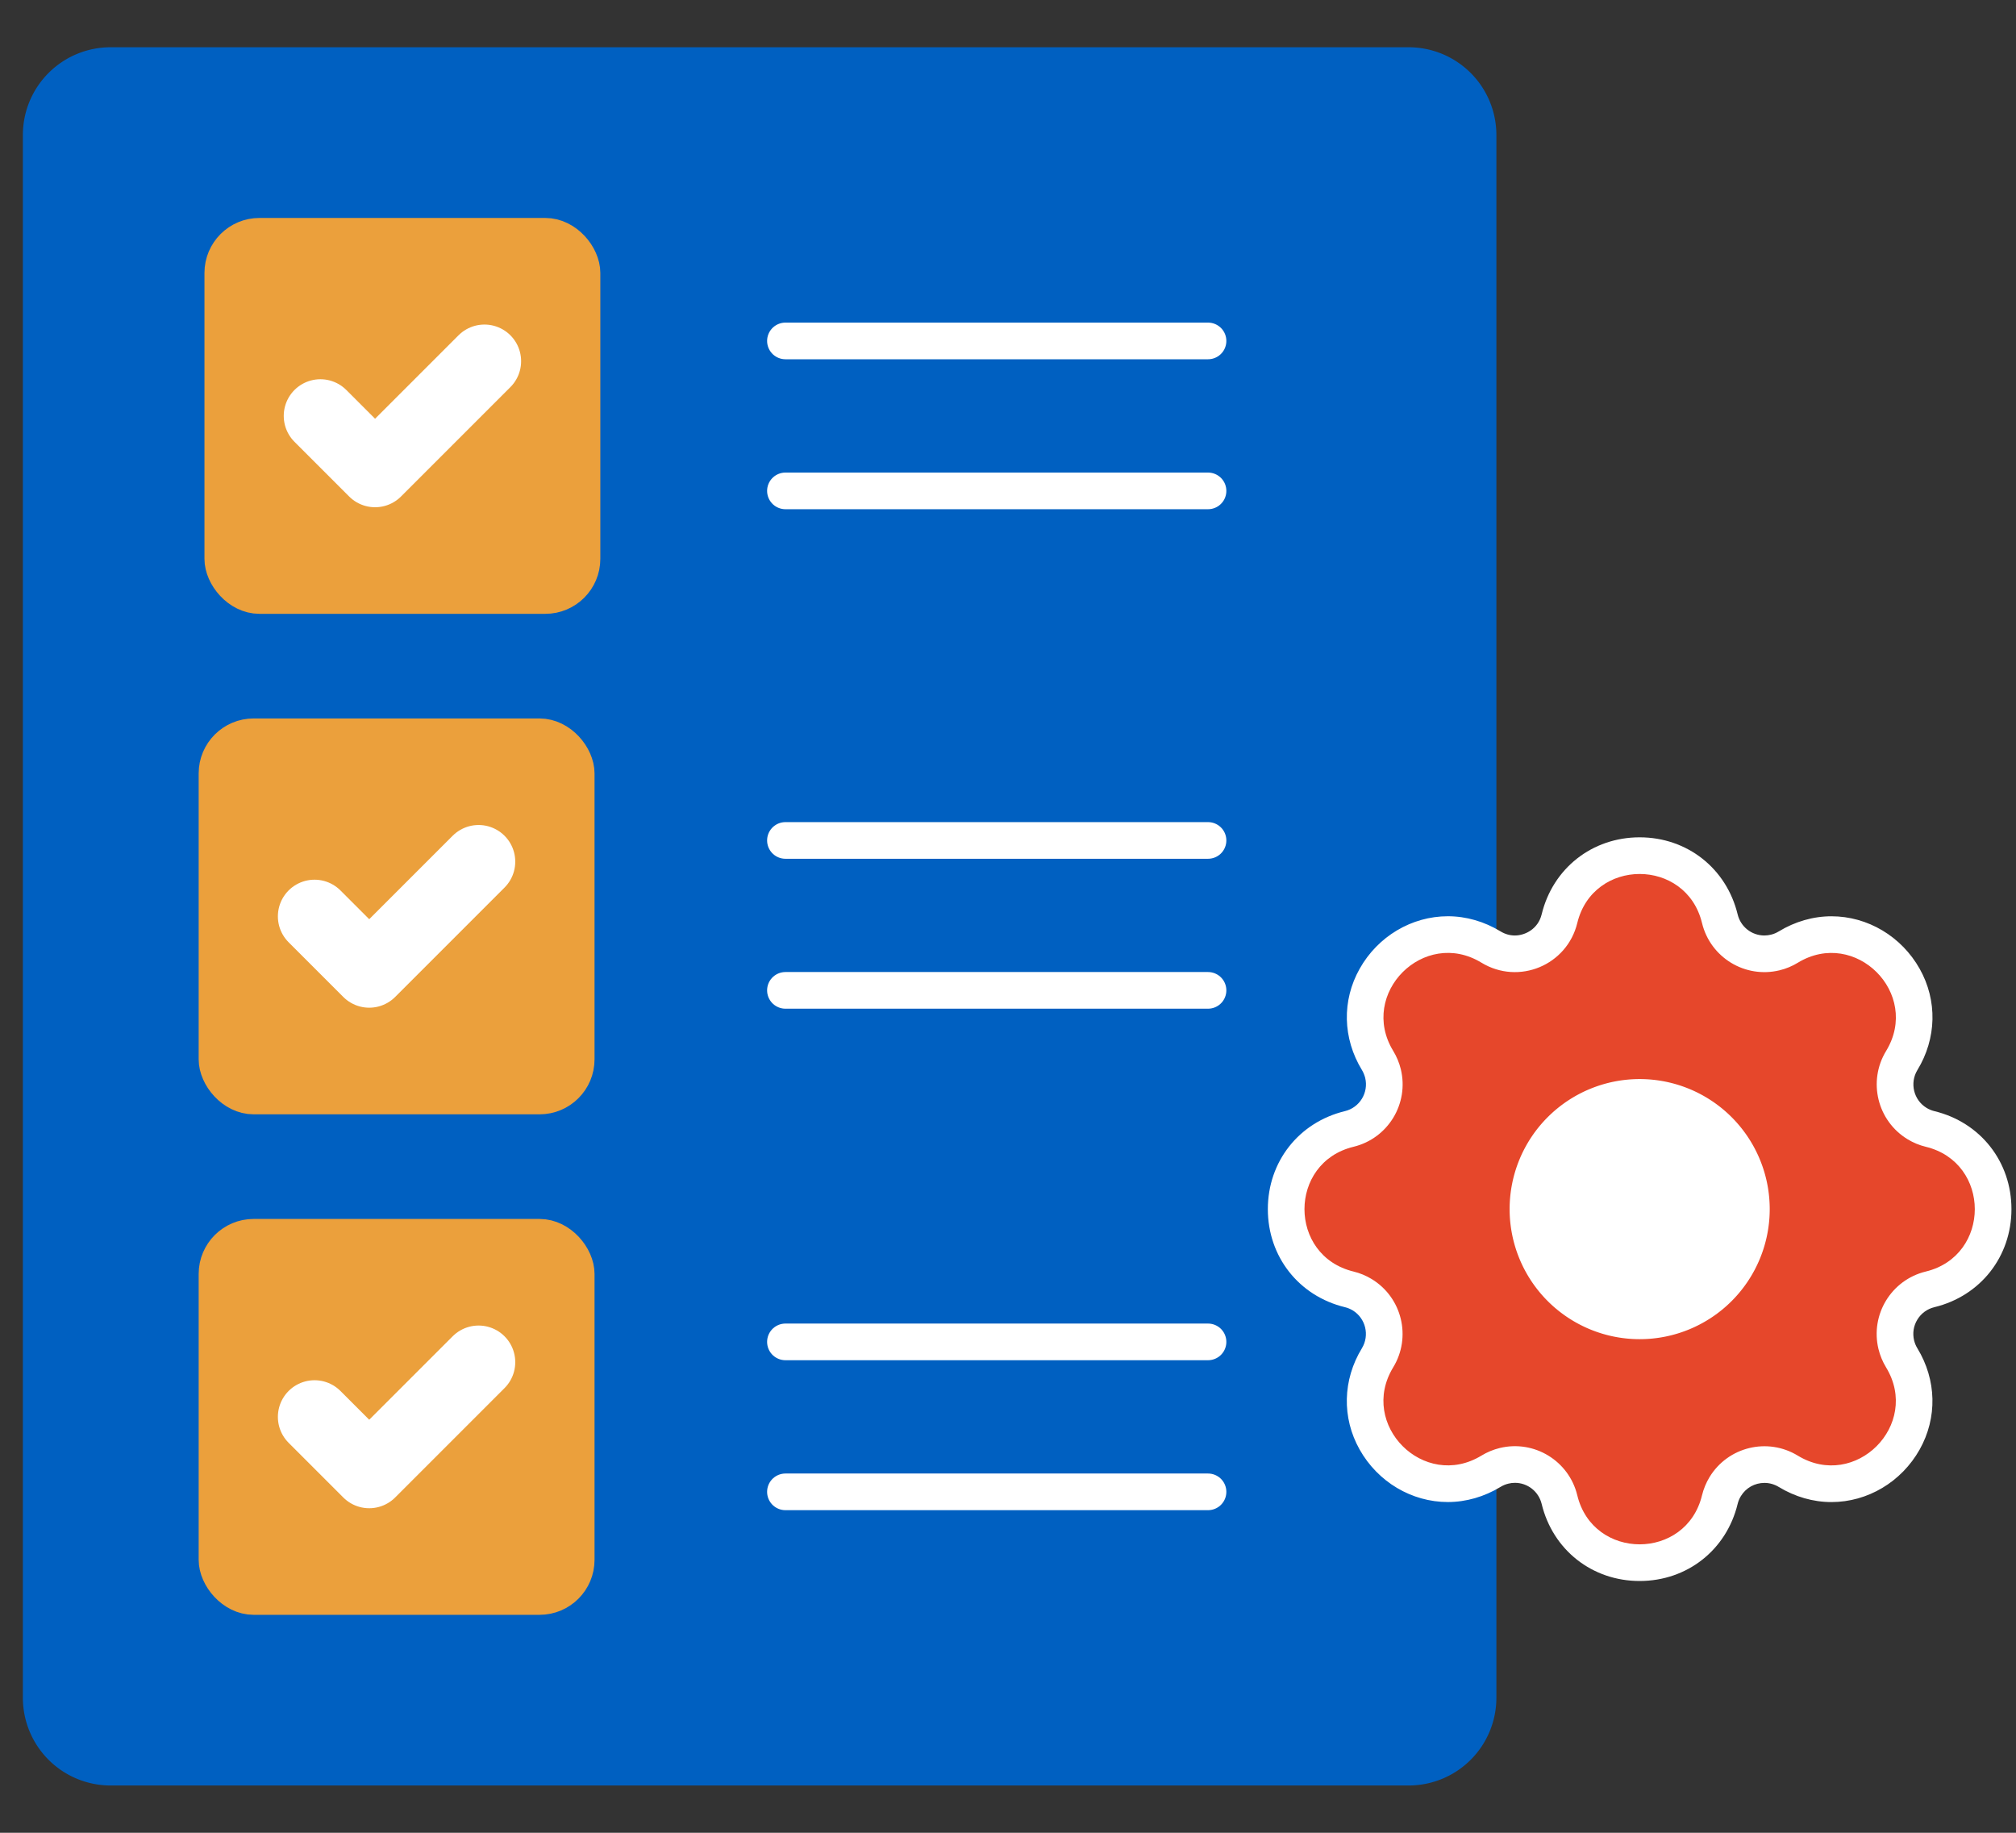 <svg xmlns="http://www.w3.org/2000/svg" xmlns:xlink="http://www.w3.org/1999/xlink" width="55" height="50" viewBox="0 0 55 50">
  <rect x="0" y="0" width="55" height="50" fill="#333333" stroke="none"/>
  <defs>
    <clipPath id="clip-path">
      <rect id="Rectangle_4659" data-name="Rectangle 4659" width="55" height="50" transform="translate(0 0)" fill="none"/>
    </clipPath>
  </defs>
  <g id="automated-test" clip-path="url(#clip-path)">
    <g id="Group_12841" data-name="Group 12841" transform="translate(0.265 0.93)">
      <path id="Path_20151" data-name="Path 20151" d="M41.2,44.887v1.64A1.894,1.894,0,0,1,39.3,48.421H3.894A1.894,1.894,0,0,1,2,46.527V3.894A1.894,1.894,0,0,1,3.894,2H39.3A1.894,1.894,0,0,1,41.2,3.894V44.887Z" transform="translate(-1.141 -1.141)" fill="#0060c1" stroke="#0060c1" stroke-linecap="round" stroke-linejoin="round" stroke-width="1"/>
      <rect id="Rectangle_4656" data-name="Rectangle 4656" width="9.8" height="9.8" rx="1" transform="translate(5.813 5.516)" fill="#eba03c" stroke="#eba03c" stroke-miterlimit="10" stroke-width="1"/>
      <path id="Path_20152" data-name="Path 20152" d="M20.652,23.243l1.492,1.492,2.984-2.984" transform="translate(-12.176 -12.827)" fill="none" stroke="#fff" stroke-linecap="round" stroke-linejoin="round" stroke-width="2"/>
      <rect id="Rectangle_4657" data-name="Rectangle 4657" width="9.8" height="9.8" rx="1" transform="translate(5.655 19.17)" fill="#eba03c" stroke="#eba03c" stroke-miterlimit="10" stroke-width="1"/>
      <path id="Path_20153" data-name="Path 20153" d="M20.263,56.682l1.492,1.492,2.984-2.984" transform="translate(-11.947 -32.613)" fill="none" stroke="#fff" stroke-linecap="round" stroke-linejoin="round" stroke-width="2"/>
      <rect id="Rectangle_4658" data-name="Rectangle 4658" width="9.8" height="9.8" rx="1" transform="translate(5.655 32.824)" fill="#eba03c" stroke="#eba03c" stroke-miterlimit="10" stroke-width="1"/>
      <path id="Path_20154" data-name="Path 20154" d="M20.263,90.122l1.492,1.492,2.984-2.984" transform="translate(-11.947 -52.398)" fill="none" stroke="#fff" stroke-linecap="round" stroke-linejoin="round" stroke-width="2"/>
      <g id="Path_20155" data-name="Path 20155" transform="translate(-51.084 -33.098)" fill="#e6472b" stroke-linecap="round" stroke-linejoin="round">
        <path d="M 95.552 74.799 C 94.493 74.799 93.613 74.107 93.364 73.079 C 93.227 72.515 92.727 72.121 92.149 72.121 C 92.05 72.121 91.95 72.133 91.853 72.157 C 91.727 72.187 91.607 72.237 91.496 72.305 C 91.125 72.531 90.729 72.645 90.319 72.645 C 89.511 72.645 88.755 72.193 88.347 71.466 C 87.944 70.75 87.964 69.927 88.401 69.21 C 88.76 68.62 88.572 67.849 87.983 67.49 C 87.872 67.423 87.752 67.373 87.628 67.343 C 86.599 67.093 85.908 66.214 85.908 65.155 C 85.908 64.096 86.599 63.217 87.628 62.967 C 88.299 62.805 88.712 62.127 88.55 61.456 C 88.519 61.33 88.469 61.21 88.402 61.099 C 87.965 60.382 87.945 59.56 88.348 58.843 C 88.756 58.116 89.512 57.664 90.32 57.664 C 90.73 57.664 91.126 57.779 91.496 58.004 C 91.695 58.125 91.92 58.189 92.147 58.189 C 92.726 58.189 93.227 57.795 93.364 57.231 C 93.613 56.202 94.493 55.511 95.552 55.511 C 96.61 55.511 97.49 56.202 97.739 57.231 C 97.876 57.795 98.375 58.189 98.954 58.189 C 99.053 58.189 99.153 58.177 99.25 58.153 C 99.377 58.122 99.497 58.073 99.606 58.006 C 99.978 57.779 100.373 57.665 100.784 57.665 C 101.592 57.665 102.347 58.117 102.756 58.844 C 103.159 59.56 103.139 60.383 102.702 61.1 C 102.343 61.69 102.531 62.461 103.12 62.82 C 103.23 62.887 103.35 62.937 103.475 62.967 C 104.504 63.217 105.195 64.096 105.195 65.155 C 105.195 66.214 104.504 67.093 103.475 67.343 C 103.15 67.421 102.875 67.622 102.701 67.907 C 102.527 68.193 102.475 68.529 102.553 68.854 C 102.584 68.98 102.633 69.1 102.701 69.211 C 103.138 69.928 103.158 70.75 102.755 71.467 C 102.347 72.194 101.591 72.646 100.783 72.646 C 100.373 72.646 99.977 72.531 99.606 72.306 C 99.41 72.186 99.185 72.123 98.957 72.123 C 98.516 72.123 98.115 72.347 97.886 72.724 C 97.819 72.834 97.77 72.953 97.739 73.078 C 97.49 74.107 96.61 74.799 95.552 74.799 Z" stroke="none"/>
        <path d="M 95.552 56.011 C 94.809 56.011 94.066 56.457 93.85 57.349 C 93.569 58.502 92.253 59.049 91.236 58.431 C 89.668 57.476 87.874 59.272 88.829 60.839 C 88.923 60.994 88.993 61.162 89.036 61.338 C 89.263 62.279 88.686 63.225 87.746 63.453 C 85.961 63.886 85.961 66.424 87.746 66.857 C 87.921 66.899 88.089 66.969 88.243 67.063 C 89.069 67.566 89.331 68.644 88.828 69.47 C 87.873 71.038 89.668 72.833 91.236 71.878 C 91.39 71.784 91.559 71.714 91.735 71.671 C 92.675 71.443 93.622 72.021 93.85 72.961 C 94.282 74.745 96.821 74.745 97.253 72.961 C 97.296 72.786 97.365 72.618 97.459 72.463 C 97.963 71.637 99.04 71.376 99.866 71.879 C 101.435 72.834 103.229 71.038 102.274 69.471 C 102.18 69.316 102.11 69.147 102.067 68.971 C 101.84 68.032 102.417 67.085 103.357 66.857 C 105.141 66.424 105.141 63.886 103.357 63.453 C 103.182 63.411 103.014 63.341 102.86 63.247 C 102.034 62.744 101.772 61.666 102.275 60.84 C 103.23 59.272 101.435 57.477 99.867 58.432 C 99.713 58.527 99.544 58.596 99.368 58.639 C 98.428 58.867 97.481 58.29 97.253 57.349 C 97.037 56.457 96.294 56.011 95.552 56.011 M 95.551 55.011 C 96.846 55.011 97.92 55.856 98.225 57.113 C 98.307 57.452 98.607 57.689 98.954 57.689 C 99.013 57.689 99.074 57.681 99.133 57.667 C 99.208 57.649 99.28 57.619 99.345 57.579 C 99.791 57.308 100.287 57.165 100.784 57.165 C 101.772 57.165 102.695 57.714 103.192 58.599 C 103.678 59.464 103.655 60.497 103.129 61.36 C 102.914 61.714 103.026 62.178 103.38 62.393 C 103.446 62.433 103.518 62.463 103.592 62.481 C 104.85 62.786 105.695 63.861 105.695 65.155 C 105.695 66.449 104.85 67.524 103.593 67.829 C 103.398 67.876 103.233 67.996 103.128 68.168 C 103.023 68.339 102.992 68.541 103.039 68.736 C 103.058 68.812 103.087 68.884 103.128 68.95 C 103.654 69.814 103.677 70.846 103.191 71.712 C 102.694 72.596 101.771 73.146 100.783 73.146 C 100.287 73.146 99.79 73.003 99.346 72.733 C 99.228 72.661 99.093 72.623 98.957 72.623 C 98.691 72.623 98.451 72.758 98.313 72.984 C 98.273 73.049 98.243 73.121 98.225 73.196 C 97.92 74.454 96.846 75.299 95.551 75.299 C 94.257 75.299 93.183 74.454 92.878 73.196 C 92.796 72.858 92.496 72.621 92.149 72.621 C 92.089 72.621 92.029 72.628 91.971 72.643 C 91.895 72.661 91.823 72.691 91.756 72.732 C 91.312 73.002 90.815 73.145 90.319 73.145 C 89.331 73.145 88.408 72.596 87.911 71.711 C 87.425 70.846 87.448 69.813 87.974 68.95 C 88.189 68.596 88.077 68.132 87.723 67.916 C 87.657 67.877 87.585 67.847 87.51 67.829 C 86.252 67.524 85.408 66.449 85.408 65.155 C 85.408 63.861 86.252 62.786 87.51 62.481 C 87.913 62.384 88.161 61.977 88.064 61.574 C 88.045 61.499 88.015 61.426 87.975 61.359 C 87.449 60.496 87.425 59.464 87.912 58.598 C 88.408 57.714 89.331 57.164 90.32 57.164 C 90.816 57.164 91.313 57.307 91.756 57.577 C 91.878 57.651 92.009 57.689 92.147 57.689 C 92.431 57.689 92.782 57.508 92.878 57.113 C 93.183 55.856 94.257 55.011 95.551 55.011 Z" stroke="none" fill="#fff"/>
      </g>
      <path id="Path_20156" data-name="Path 20156" d="M101.338,73.988a3.048,3.048,0,1,0,3.048-3.048,3.048,3.048,0,0,0-3.048,3.048" transform="translate(-59.918 -41.932)" fill="#fff" stroke="#fff" stroke-linecap="round" stroke-linejoin="round" stroke-width="1"/>
      <line id="Line_973" data-name="Line 973" x2="11.529" transform="translate(21.163 8.371)" fill="none" stroke="#fff" stroke-linecap="round" stroke-linejoin="round" stroke-width="1"/>
      <line id="Line_974" data-name="Line 974" x2="11.529" transform="translate(21.163 12.462)" fill="none" stroke="#fff" stroke-linecap="round" stroke-linejoin="round" stroke-width="1"/>
      <line id="Line_975" data-name="Line 975" x2="11.529" transform="translate(21.163 21.998)" fill="none" stroke="#fff" stroke-linecap="round" stroke-linejoin="round" stroke-width="1"/>
      <line id="Line_976" data-name="Line 976" x2="11.529" transform="translate(21.163 26.088)" fill="none" stroke="#fff" stroke-linecap="round" stroke-linejoin="round" stroke-width="1"/>
      <line id="Line_977" data-name="Line 977" x2="11.529" transform="translate(21.163 35.678)" fill="none" stroke="#fff" stroke-linecap="round" stroke-linejoin="round" stroke-width="1"/>
      <line id="Line_978" data-name="Line 978" x2="11.529" transform="translate(21.163 39.769)" fill="none" stroke="#fff" stroke-linecap="round" stroke-linejoin="round" stroke-width="1"/>
    </g>
  </g>
</svg>
